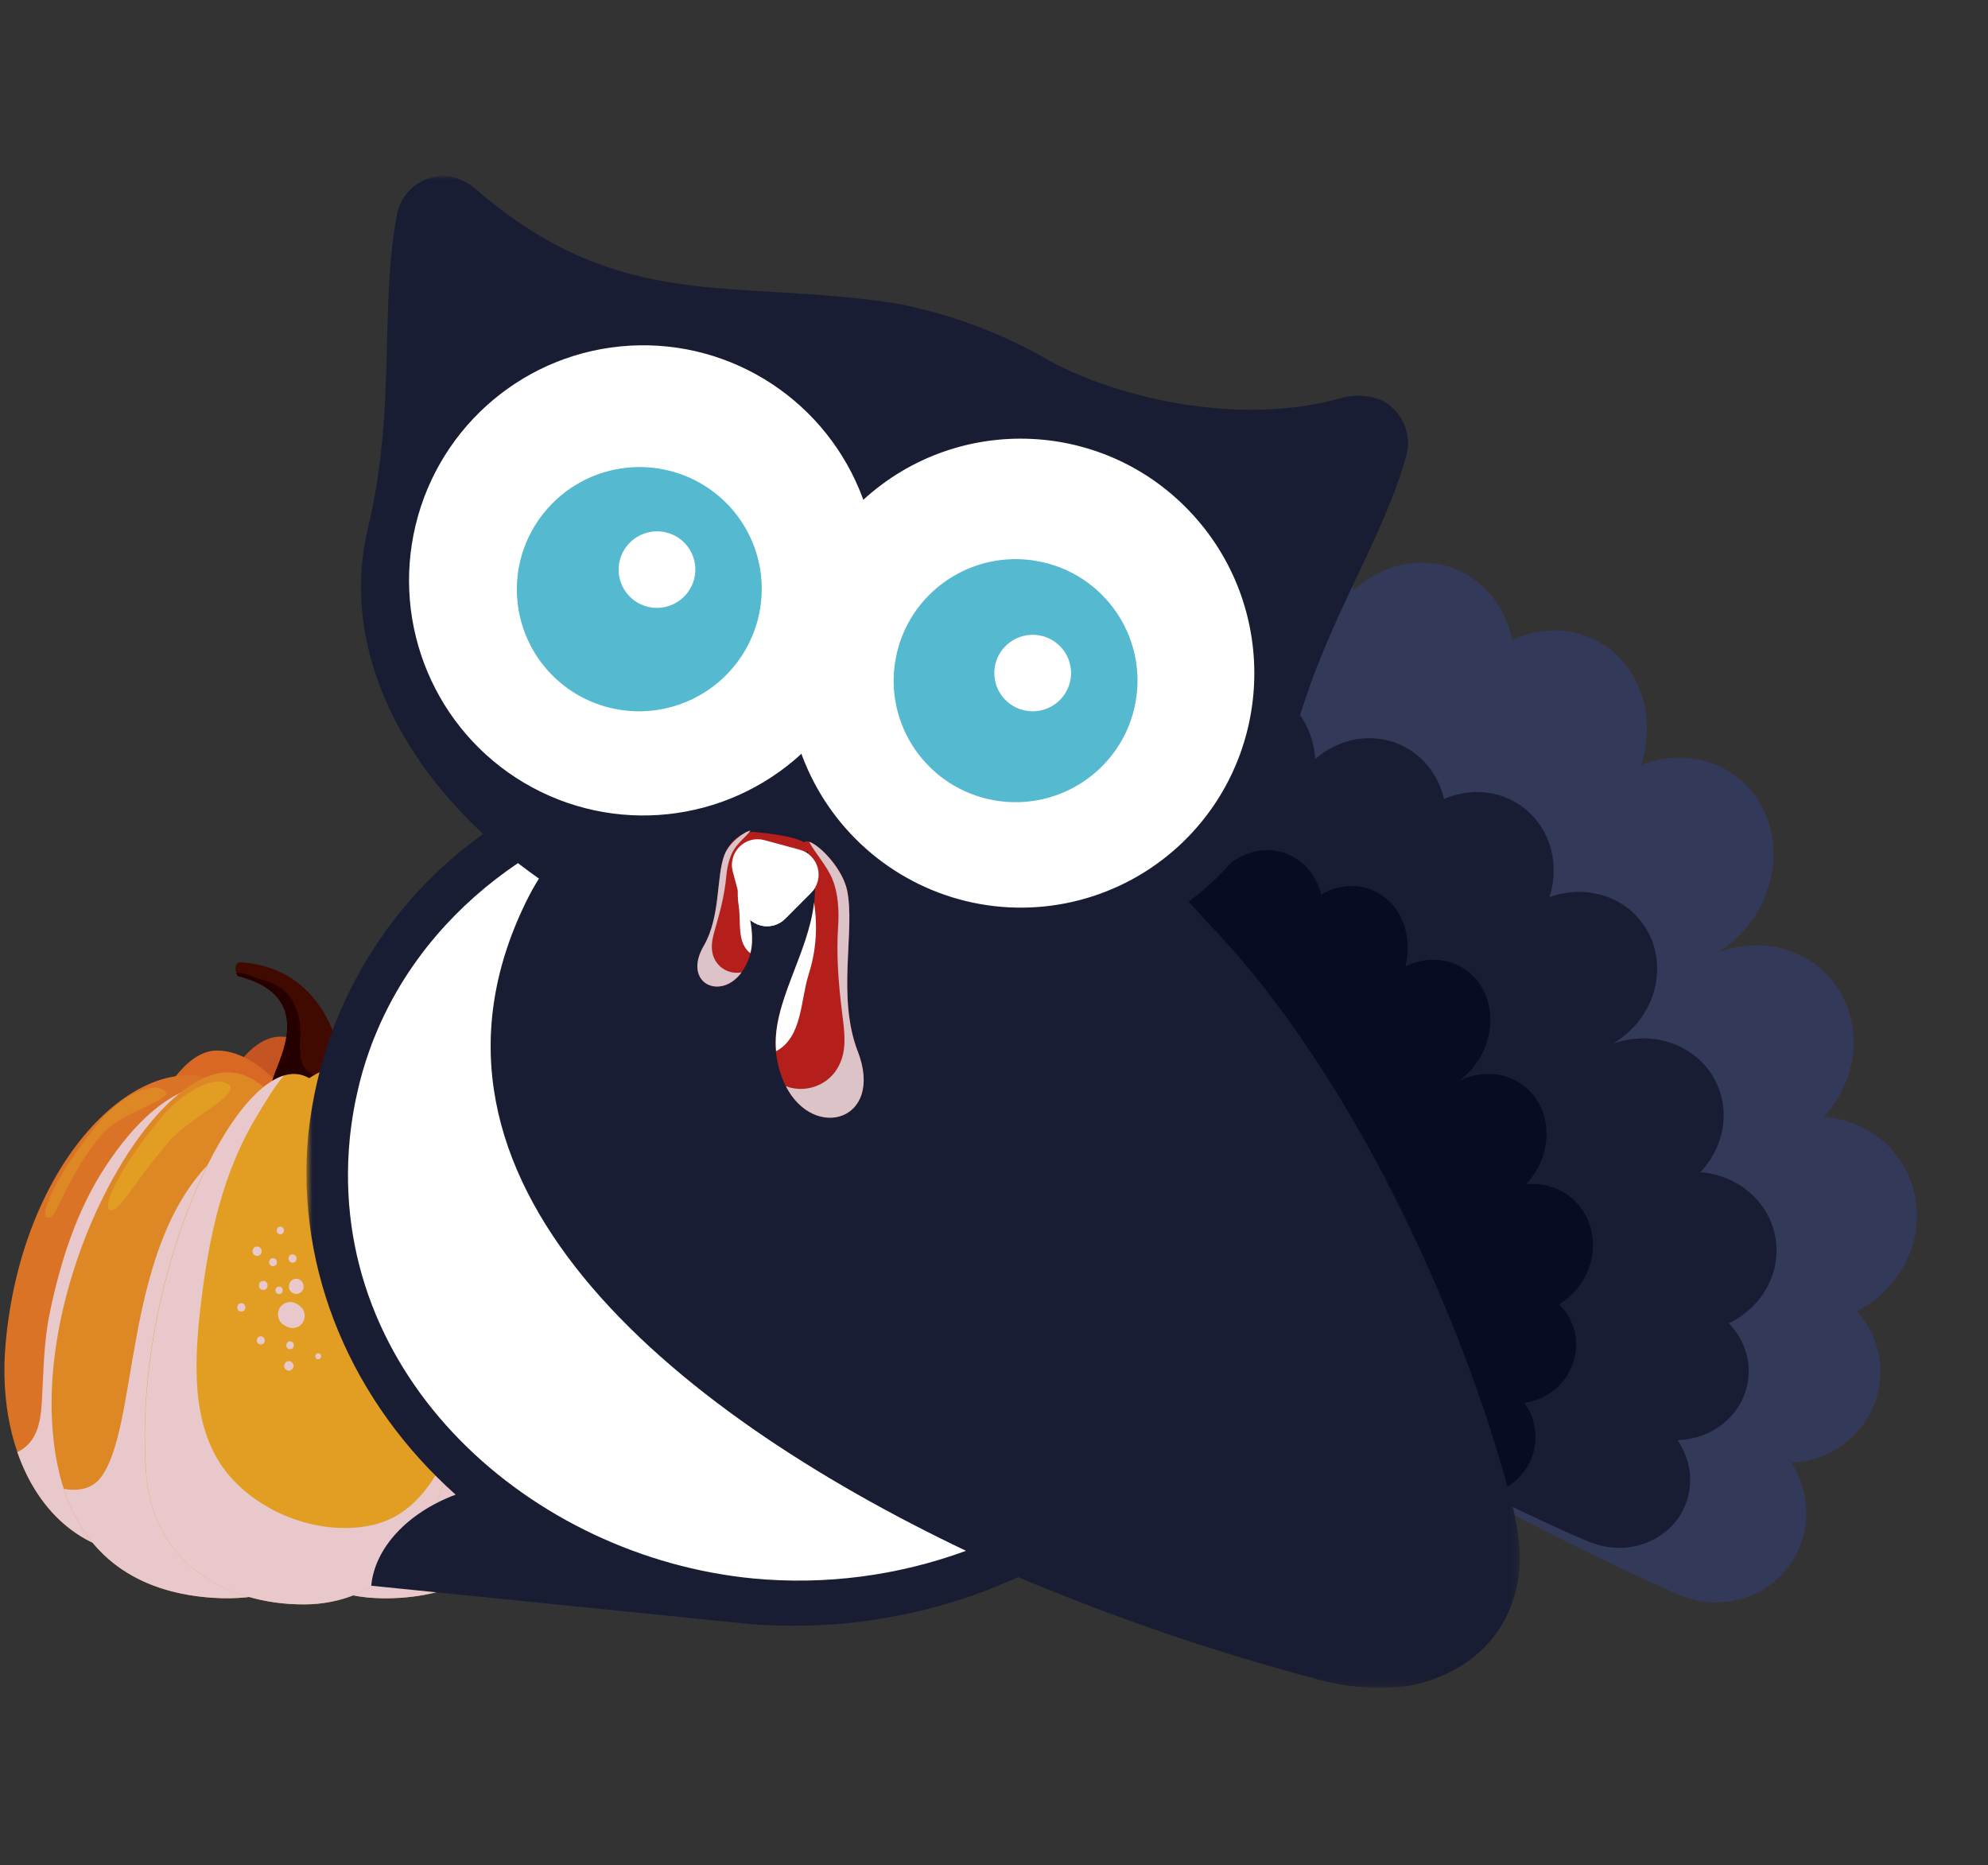<svg width="226" height="212" viewBox="0 0 226 212" fill="none" xmlns="http://www.w3.org/2000/svg">
<rect x="0" y="0" width="226" height="212" fill="#333333" stroke="none"/>
<g clip-path="url(#clip0_3885_1039)">
<g clip-path="url(#clip1_3885_1039)">
<path d="M26.418 161.001C27.148 170.871 31.218 177.061 40.908 176.331C49.208 175.711 54.788 165.531 55.538 155.701C57.008 136.711 47.548 117.891 38.838 117.831C31.618 117.781 24.788 138.911 26.418 161.001Z" fill="#C45421"/>
<path d="M19.488 161.001C20.218 170.871 24.288 177.061 33.978 176.331C42.268 175.711 47.858 165.531 48.608 155.701C50.068 136.711 40.618 117.891 31.908 117.831C24.688 117.781 17.858 138.911 19.488 161.001Z" fill="#C45421"/>
<path d="M33.088 162.58C33.818 172.45 37.888 178.64 47.578 177.91C55.868 177.29 61.458 167.1 62.208 157.28C63.678 138.29 54.218 119.47 45.508 119.41C38.288 119.36 31.458 140.49 33.078 162.58H33.088Z" fill="#D96825"/>
<path d="M12.258 162.58C12.988 172.45 17.058 178.64 26.748 177.91C35.038 177.29 40.628 167.1 41.378 157.28C42.838 138.29 33.388 119.47 24.678 119.41C17.458 119.36 10.628 140.49 12.258 162.58Z" fill="#D96825"/>
<path d="M36.448 158.75C37.278 168.76 41.458 176.75 52.508 176.791C63.848 176.831 70.208 165.81 69.038 152.72C67.188 131.99 54.038 119.03 44.788 122.92C37.118 126.14 34.598 136.35 36.458 158.76L36.448 158.75Z" fill="#DA7325"/>
<g style="mix-blend-mode:multiply">
<path d="M42.678 124.08C43.518 124.25 44.338 124.45 45.128 124.69C48.098 125.59 51.068 127.04 53.398 129.07C70.478 143.93 64.068 163.88 66.098 164.44C66.838 164.64 67.508 164.29 68.118 163.72C65.938 171.44 60.448 176.83 52.508 176.8C41.458 176.76 37.268 168.76 36.448 158.76C34.778 138.56 36.658 128.27 42.668 124.08H42.678Z" fill="#E8C8CA"/>
</g>
<path d="M39.368 122.92C39.798 123.59 34.258 127.87 30.988 123.28C30.308 122.32 37.238 113.52 27.028 110.94C26.638 110.36 26.658 109.37 27.328 109.37C38.558 110.18 38.938 122.25 39.358 122.91L39.368 122.92Z" fill="#400A00"/>
<path d="M27.028 110.951C26.948 110.841 26.898 110.711 26.848 110.571C27.808 110.481 28.558 110.981 29.498 111.251C32.108 112.011 33.358 113.091 33.998 115.741C34.418 117.471 33.608 120.061 34.728 121.531C35.498 122.531 38.168 122.741 39.278 122.701C39.308 122.811 39.328 122.891 39.358 122.921C39.788 123.591 34.248 127.871 30.978 123.281C30.298 122.321 37.228 113.521 27.018 110.941L27.028 110.951Z" fill="#260000"/>
<path d="M29.048 166.06C29.878 176.07 34.508 182.35 45.538 181.61C54.978 180.98 62.358 175.27 63.258 161.1C64.468 141.82 50.528 118.47 41.728 122.3C34.098 125.62 27.198 143.65 29.048 166.06Z" fill="#DD8725"/>
<g style="mix-blend-mode:multiply">
<path d="M39.078 124.08C39.428 124.34 39.748 124.65 40.138 124.85C58.628 134.65 50.888 171.27 54.888 173.73C58.538 175.97 60.798 170.69 61.498 170.03C58.628 177.76 52.668 181.14 45.538 181.62C34.508 182.36 29.878 176.07 29.048 166.07C27.418 146.3 32.598 129.95 39.078 124.09V124.08Z" fill="#E8C8CA"/>
</g>
<path d="M33.228 158.75C32.398 168.76 28.218 176.75 17.168 176.79C5.828 176.83 -0.532 165.81 0.638 152.72C2.488 131.98 15.638 119.02 24.888 122.91C32.558 126.13 35.068 136.34 33.218 158.75H33.228Z" fill="#DA7325"/>
<g style="mix-blend-mode:multiply">
<path d="M2.198 164.94C4.228 163.82 4.618 161.61 4.748 159.47C4.958 155.99 4.948 152.64 5.658 149.22C6.888 143.34 8.728 137.51 12.078 132.47C14.998 128.07 19.258 123.31 24.918 123.06C24.978 123.06 25.028 123.03 25.068 123C32.598 126.31 35.048 136.53 33.218 158.75C32.388 168.76 28.208 176.75 17.158 176.79C9.688 176.82 4.388 172.05 1.968 165.05C2.048 165.01 2.118 164.98 2.198 164.94Z" fill="#E8C8CA"/>
</g>
<path d="M40.638 166.061C39.808 176.071 35.178 182.351 24.148 181.611C14.708 180.981 6.598 175.821 5.908 161.381C4.978 142.071 19.158 118.471 27.958 122.301C35.588 125.621 42.488 143.651 40.638 166.061Z" fill="#DD8725"/>
<g style="mix-blend-mode:multiply">
<path d="M11.418 168C15.758 162.35 13.958 143.05 23.298 132.75C26.338 129.49 30.718 129.61 34.848 129.81C39.118 137.76 41.878 150.91 40.628 166.06C39.798 176.07 35.168 182.35 24.138 181.61C16.668 181.11 10.038 177.77 7.248 169.24C8.778 169.5 10.398 169.31 11.418 167.99V168Z" fill="#E8C8CA"/>
</g>
<path d="M16.638 167.73C17.468 177.74 25.868 182.36 34.508 182.36C43.148 182.36 49.598 175.88 51.078 164.95C53.638 146.03 45.348 121.09 39.238 121.09C38.008 121.09 36.618 121.6 35.148 122.55C27.568 118.13 14.778 145.32 16.628 167.73H16.638Z" fill="#E19E23"/>
<path d="M45.858 135.68C44.498 131.42 43.968 127.1 41.198 123.54C40.538 122.7 39.808 121.86 39.018 121.1C39.088 121.1 39.168 121.09 39.238 121.09C45.148 121.09 53.098 144.42 51.288 163.07C50.148 162.09 48.108 142.78 45.858 135.69V135.68Z" fill="#E4B021"/>
<g style="mix-blend-mode:multiply">
<path d="M32.288 122.25C31.118 123.6 30.198 125.23 29.318 126.66C25.398 133.04 23.798 140.34 22.898 147.72C22.098 154.31 21.458 162.51 26.188 167.87C29.918 172.11 36.278 174.48 41.898 173.44C46.708 172.54 49.168 168.78 51.118 164.75C51.118 164.82 51.098 164.89 51.088 164.96C49.608 175.88 43.158 182.37 34.518 182.37C25.878 182.37 17.478 177.75 16.648 167.74C15.018 147.98 24.768 124.49 32.298 122.26L32.288 122.25Z" fill="#E8C8CA"/>
</g>
<g style="mix-blend-mode:multiply">
<path d="M31.638 149.071C31.638 149.071 31.638 149.041 31.648 149.021C31.758 148.551 32.168 148.181 32.618 148.051C33.258 147.861 33.798 148.161 34.238 148.591C34.778 149.121 34.768 150.021 34.238 150.551C33.768 151.021 33.028 151.081 32.488 150.721C31.818 150.471 31.478 149.751 31.638 149.061V149.071Z" fill="#E8C8CA"/>
<path d="M32.848 146.181C32.878 145.731 33.198 145.351 33.678 145.351C34.158 145.351 34.478 145.731 34.508 146.181C34.508 146.201 34.508 146.231 34.508 146.251C34.538 146.701 34.108 147.081 33.678 147.081C33.248 147.081 32.818 146.701 32.848 146.251C32.848 146.231 32.848 146.201 32.848 146.181Z" fill="#E8C8CA"/>
<path d="M31.728 146.241C32.278 146.241 32.278 147.091 31.728 147.091C31.178 147.091 31.178 146.241 31.728 146.241Z" fill="#E8C8CA"/>
<path d="M29.928 145.601C30.578 145.601 30.578 146.621 29.928 146.621C29.279 146.621 29.279 145.601 29.928 145.601Z" fill="#E8C8CA"/>
<path d="M31.038 143.01C31.628 143.01 31.628 143.92 31.038 143.92C30.448 143.92 30.448 143.01 31.038 143.01Z" fill="#E8C8CA"/>
<path d="M33.258 142.581C33.858 142.581 33.858 143.521 33.258 143.521C32.658 143.521 32.648 142.581 33.258 142.581Z" fill="#E8C8CA"/>
<path d="M31.868 139.431C32.418 139.431 32.418 140.291 31.868 140.291C31.318 140.291 31.318 139.431 31.868 139.431Z" fill="#E8C8CA"/>
<path d="M29.228 141.691C29.918 141.691 29.918 142.761 29.228 142.761C28.538 142.761 28.538 141.691 29.228 141.691Z" fill="#E8C8CA"/>
<path d="M27.428 148.13C28.038 148.13 28.038 149.08 27.428 149.08C26.818 149.08 26.818 148.13 27.428 148.13Z" fill="#E8C8CA"/>
<path d="M29.648 151.901C30.248 151.901 30.248 152.821 29.648 152.821C29.048 152.821 29.048 151.901 29.648 151.901Z" fill="#E8C8CA"/>
<path d="M32.378 155.001C32.378 155.001 32.398 154.971 32.408 154.951C32.618 154.631 33.058 154.631 33.268 154.951C33.278 154.971 33.288 154.981 33.298 155.001C33.528 155.341 33.228 155.801 32.838 155.801C32.448 155.801 32.148 155.341 32.378 155.001Z" fill="#E8C8CA"/>
<path d="M36.178 153.821C36.618 153.821 36.618 154.501 36.178 154.501C35.738 154.501 35.738 153.821 36.178 153.821Z" fill="#E8C8CA"/>
<path d="M32.978 152.471C33.548 152.471 33.548 153.361 32.978 153.361C32.408 153.361 32.408 152.471 32.978 152.471Z" fill="#E8C8CA"/>
</g>
<path d="M39.998 134.441C39.488 137.931 39.388 142.581 41.388 142.581C43.388 142.581 45.518 139.681 44.998 136.191C43.678 127.351 39.468 122.241 38.398 122.991C37.468 123.651 40.938 127.971 39.998 134.431V134.441Z" fill="#E4B021"/>
<path d="M19.248 129.721C21.538 127.041 27.618 124.291 25.928 123.221C24.238 122.161 20.668 124.241 18.398 126.941C13.518 132.751 11.328 137.631 12.638 137.561C13.778 137.501 15.008 134.671 19.258 129.711L19.248 129.721Z" fill="#E19E23"/>
<path d="M11.568 128.961C13.828 126.251 20.308 124.941 18.608 123.891C16.908 122.851 13.358 124.981 11.128 127.711C6.328 133.591 4.198 138.491 5.508 138.411C6.648 138.341 7.388 133.971 11.568 128.951V128.961Z" fill="#DD8725"/>
<path d="M50.308 129.72C48.008 127.04 43.628 123.22 43.628 123.22C43.628 123.22 48.888 124.24 51.158 126.94C56.038 132.75 58.228 137.63 56.918 137.56C55.778 137.5 54.548 134.67 50.308 129.71V129.72Z" fill="#E19E23"/>
<path d="M57.988 128.961C55.728 126.251 49.248 124.941 50.948 123.891C52.648 122.851 56.198 124.981 58.428 127.711C63.228 133.591 65.358 138.491 64.048 138.411C62.908 138.341 62.168 133.971 57.988 128.951V128.961Z" fill="#DD8725"/>
</g>
<path d="M117.021 73.838C116.649 80.724 108.547 137.321 102.352 137.121C96.162 136.923 94.214 80.011 94.588 73.118C94.96 66.231 100.285 60.802 106.481 61.002C112.676 61.202 117.396 66.945 117.021 73.838Z" fill="#333958"/>
<path d="M134.944 67.804C134.572 74.691 126.47 131.287 120.275 131.087C114.079 130.887 112.137 73.977 112.511 67.084C112.883 60.197 118.207 54.774 124.404 54.968C130.599 55.168 135.317 60.917 134.944 67.804Z" fill="#333958"/>
<path d="M153.452 71.088C151.769 77.798 133.059 131.866 127.06 130.378C121.059 128.896 130.043 72.427 131.727 65.716C133.403 59.01 139.632 54.777 145.635 56.253C151.635 57.735 155.142 64.379 153.46 71.084L153.452 71.088Z" fill="#333958"/>
<path d="M170.966 81.063C168.123 87.359 140.19 137.119 134.586 134.491C128.983 131.863 147.833 77.849 150.672 71.544C153.514 65.248 160.357 62.272 165.961 64.9C171.565 67.528 173.802 74.764 170.966 81.063Z" fill="#333958"/>
<path d="M184.765 90.61C180.832 96.251 144.4 139.749 139.416 136.038C134.426 132.326 162.771 82.813 166.705 77.166C170.634 71.517 177.864 69.956 182.853 73.668C187.843 77.381 188.692 84.967 184.765 90.61Z" fill="#333958"/>
<path d="M196.491 107.415C191.146 111.605 144.116 141.965 140.473 136.834C136.832 131.698 177.942 93.01 183.3 88.817C188.645 84.627 195.937 85.392 199.584 90.531C203.225 95.668 201.847 103.228 196.495 107.423L196.491 107.415Z" fill="#333958"/>
<path d="M203.221 129.978C197.126 132.82 145 151.446 142.59 145.55C140.179 139.66 188.403 111.472 194.492 108.628C200.579 105.79 207.477 108.264 209.887 114.16C212.298 120.05 209.316 127.135 203.227 129.979L203.221 129.978Z" fill="#333958"/>
<path d="M207.34 150.246C200.783 151.274 146.123 154.531 145.361 148.13C144.597 141.736 198.016 128.102 204.579 127.075C211.14 126.055 217.075 130.408 217.839 136.802C218.603 143.196 213.903 149.22 207.342 150.24L207.34 150.246Z" fill="#333958"/>
<path d="M201.884 166.186C196.159 165.454 149.681 154.914 150.475 149.295C151.269 143.676 199.036 145.11 204.757 145.834C210.476 146.564 214.473 151.71 213.674 157.322C212.88 162.941 207.605 166.909 201.886 166.18L201.884 166.186Z" fill="#333958"/>
<path d="M191.457 181.49C186.052 179.492 143.091 158.699 145.022 153.363C146.947 148.026 193.04 160.152 198.445 162.15C203.85 164.147 206.667 170.1 204.735 175.436C202.808 180.779 196.862 183.487 191.457 181.49Z" fill="#333958"/>
<path d="M119.821 91.135C119.588 96.477 113.601 140.301 108.597 140.081C103.591 139.867 101.458 95.694 101.691 90.353C101.925 85.011 106.172 80.855 111.178 81.069C116.184 81.284 120.057 85.788 119.817 91.128L119.821 91.135Z" fill="#191D33"/>
<path d="M134.236 86.63C134.003 91.972 128.016 135.796 123.012 135.576C118.006 135.361 115.873 91.189 116.106 85.847C116.34 80.506 120.587 76.35 125.593 76.564C130.599 76.779 134.466 81.281 134.232 86.623L134.236 86.63Z" fill="#191D33"/>
<path d="M149.227 89.366C147.935 94.557 133.353 136.313 128.493 135.103C123.633 133.893 130.326 90.171 131.622 84.988C132.913 79.797 137.905 76.576 142.765 77.786C147.625 78.996 150.522 84.183 149.231 89.374L149.227 89.366Z" fill="#191D33"/>
<path d="M163.471 97.278C161.238 102.137 139.163 140.461 134.613 138.367C130.062 136.273 144.752 94.553 146.984 89.695C149.217 84.836 154.718 82.595 159.268 84.689C163.819 86.783 165.703 92.419 163.471 97.278Z" fill="#191D33"/>
<path d="M174.714 104.814C171.594 109.153 142.592 142.537 138.526 139.608C134.46 136.68 156.865 98.547 159.985 94.208C163.106 89.868 168.928 88.723 172.994 91.651C177.06 94.58 177.829 100.473 174.707 104.818L174.714 104.814Z" fill="#191D33"/>
<path d="M184.351 117.967C180.069 121.168 142.379 144.251 139.391 140.232C136.397 136.212 169.225 106.602 173.513 103.403C177.795 100.203 183.688 100.871 186.682 104.891C189.677 108.912 188.633 114.767 184.353 117.961L184.351 117.967Z" fill="#191D33"/>
<path d="M190.01 135.542C185.117 137.682 143.191 151.624 141.182 147.022C139.178 142.429 177.852 121.04 182.746 118.894C187.641 116.748 193.23 118.739 195.234 123.333C197.239 127.927 194.899 133.394 190.01 135.542Z" fill="#191D33"/>
<path d="M193.539 151.305C188.252 152.035 144.125 154.022 143.447 149.048C142.766 144.08 185.789 134.031 191.076 133.301C196.363 132.571 201.204 136.006 201.882 140.98C202.562 145.948 198.826 150.575 193.533 151.304L193.539 151.305Z" fill="#191D33"/>
<path d="M189.289 163.614C184.66 162.992 147.008 154.351 147.591 150.003C148.174 145.654 186.78 147.24 191.411 147.857C196.041 148.48 199.319 152.509 198.73 156.856C198.145 161.21 193.92 164.231 189.289 163.614Z" fill="#191D33"/>
<path d="M181.016 175.388C176.633 173.785 141.722 157.234 143.225 153.108C144.729 148.982 182.084 158.849 186.474 160.454C190.858 162.057 193.193 166.699 191.684 170.824C190.18 174.95 185.4 176.992 181.016 175.388Z" fill="#191D33"/>
<path d="M116.4 105.069C116.416 109.418 113.471 145.372 109.643 145.551C105.813 145.735 102.559 110.077 102.537 105.726C102.52 101.383 105.608 97.707 109.436 97.528C113.258 97.348 116.378 100.719 116.4 105.069Z" fill="#080C22"/>
<path d="M127.231 100.388C127.247 104.737 124.302 140.691 120.474 140.87C116.644 141.054 113.39 105.396 113.368 101.045C113.346 96.695 116.439 93.026 120.267 92.847C124.095 92.668 127.215 96.039 127.231 100.388Z" fill="#080C22"/>
<path d="M138.77 101.538C137.981 105.834 128.387 140.729 124.634 140.094C120.88 139.459 124.376 103.537 125.174 99.237C125.966 94.935 129.653 91.97 133.407 92.605C137.166 93.242 139.562 97.235 138.764 101.536L138.77 101.538Z" fill="#080C22"/>
<path d="M149.931 106.937C148.408 111.038 132.976 143.675 129.424 142.308C125.873 140.935 135.545 106.062 137.066 101.967C138.594 97.868 142.705 95.662 146.255 97.035C149.805 98.408 151.445 102.84 149.923 106.941L149.931 106.937Z" fill="#080C22"/>
<path d="M158.784 112.249C156.563 115.988 135.666 145.117 132.455 143.032C129.244 140.946 144.934 108.434 147.155 104.694C149.376 100.954 153.782 99.609 156.988 101.693C160.199 103.779 161.001 108.501 158.78 112.241L158.784 112.249Z" fill="#080C22"/>
<path d="M166.627 122.224C163.479 125.121 135.573 146.526 133.136 143.479C130.705 140.434 154.66 114.091 157.815 111.191C160.962 108.294 165.488 108.411 167.925 111.458C170.356 114.503 169.776 119.322 166.628 122.218L166.627 122.224Z" fill="#080C22"/>
<path d="M171.593 136.067C167.94 138.154 136.46 152.44 134.762 148.853C133.063 145.272 161.784 125.174 165.438 123.087C169.091 120.999 173.43 122.212 175.133 125.8C176.832 129.381 175.247 133.98 171.593 136.067Z" fill="#080C22"/>
<path d="M174.99 149.204C170.984 150.173 137.39 154.929 136.684 150.945C135.985 146.963 168.435 135.752 172.448 134.784C176.455 133.814 180.281 136.257 180.981 140.239C181.686 144.223 179.003 148.236 174.99 149.204Z" fill="#080C22"/>
<path d="M172.201 159.488C168.643 159.313 139.592 154.993 139.883 151.423C140.166 147.856 169.68 146.392 173.24 146.561C176.792 146.735 179.441 149.769 179.158 153.336C178.867 156.906 175.755 159.656 172.203 159.482L172.201 159.488Z" fill="#080C22"/>
<path d="M166.323 169.62C162.917 168.633 135.671 157.702 136.671 154.248C137.664 150.799 166.53 156.137 169.942 157.125C173.348 158.111 175.296 161.71 174.303 165.16C173.305 168.608 169.735 170.608 166.329 169.621L166.323 169.62Z" fill="#080C22"/>
<path d="M96.5 37.5H57L43.5 59.5L45 78L62 94.5L72.5 105.5L99 106.5L129 103L145 87.5L147.5 64.5L129 48.5L96.5 37.5Z" fill="white"/>
<mask id="mask0_3885_1039" style="mask-type:alpha" maskUnits="userSpaceOnUse" x="34" y="20" width="139" height="172">
<path d="M34.838 20H172.779V191.841H34.838V20Z" fill="white"/>
</mask>
<g mask="url(#mask0_3885_1039)">
<path d="M40.203 116.724C41.018 111.4 53.104 99.49 59.045 94.2L71.267 105.974L91.128 157.164C99.106 161.942 114.655 172.316 113.025 175.592C110.988 179.687 103.859 180.711 96.729 182.759C89.6 184.806 75.85 179.176 66.174 177.128C56.499 175.08 44.277 157.676 40.203 151.021C36.129 144.366 39.184 123.378 40.203 116.724Z" fill="white"/>
<path fill-rule="evenodd" clip-rule="evenodd" d="M133.987 96.179C127.459 102.171 118.387 104.507 109.795 102.419C101.203 100.323 94.203 94.083 91.131 85.755V85.659C82.499 93.611 69.691 94.963 59.595 88.987C49.499 83.011 44.491 71.107 47.251 59.675C50.011 48.243 59.899 39.963 71.603 39.291C83.307 38.619 94.075 45.707 98.123 56.747V56.827C108.955 46.907 125.739 47.675 135.627 58.531C145.523 69.387 144.787 86.235 133.987 96.179ZM83.203 98.323C83.203 97.555 83.507 96.811 84.059 96.251C84.795 95.507 85.875 95.219 86.883 95.491C87.891 95.763 90.899 96.579 90.899 96.579C91.907 96.851 92.691 97.643 92.963 98.651C93.235 99.667 92.947 100.747 92.203 101.483L89.259 104.435C88.523 105.171 87.451 105.459 86.443 105.187C85.435 104.915 84.651 104.123 84.387 103.115L83.307 99.083C83.243 98.835 83.203 98.579 83.203 98.323ZM85.619 179.419C60.435 176.987 37.17 156.491 39.755 129.499C39.803 128.979 39.867 128.459 39.939 127.947C40.107 126.675 40.331 125.427 40.611 124.211C40.97 122.571 41.427 120.987 41.979 119.451C42.283 118.579 42.619 117.731 42.987 116.891C46.355 109.123 51.979 102.771 58.883 98.107C59.659 98.707 60.451 99.291 61.267 99.867L61.275 99.859L61.283 99.875L61.267 99.867C60.715 100.747 60.211 101.659 59.763 102.587C44.427 134.067 75.979 160.163 109.819 176.275C102.083 179.115 93.819 180.195 85.619 179.419ZM172.643 175.035C172.547 174.203 172.307 172.691 172.091 171.747C167.331 152.571 154.739 122.747 136.995 104.563C136.379 103.859 135.755 103.155 135.115 102.491C140.843 98.275 144.931 92.195 146.699 85.291C150.027 71.635 156.667 62.651 159.763 52.203C160.643 49.651 159.555 46.835 157.187 45.555C155.747 44.931 154.131 44.803 152.611 45.203C140.555 48.699 125.891 44.931 118.563 40.571C113.37 37.667 107.747 35.619 101.907 34.499C83.283 31.595 70.907 35.707 54.515 21.875C53.587 20.947 52.403 20.315 51.115 20.043C48.147 19.667 45.443 21.771 45.067 24.739C43.139 35.451 45.067 46.451 41.819 60.091C38.923 72.195 44.267 84.899 54.931 94.795C48.723 99.211 43.739 104.987 40.283 111.595C39.707 112.683 39.17 113.803 38.683 114.939C38.219 116.019 37.795 117.123 37.419 118.235C36.907 119.699 36.475 121.195 36.115 122.707C35.627 124.739 35.275 126.803 35.051 128.907C33.539 144.643 40.179 159.523 51.795 169.891C46.37 171.923 42.611 175.907 42.203 180.243L85.139 184.587C95.627 185.451 106.163 183.627 115.747 179.267C126.675 183.875 137.907 187.723 149.37 190.771C152.875 191.795 156.555 192.091 160.179 191.627C165.027 190.675 169.091 188.067 171.259 183.731C172.555 181.027 173.043 178.011 172.643 175.035Z" fill="#191D33"/>
</g>
<path fill-rule="evenodd" clip-rule="evenodd" d="M117.935 63.779H117.936C125.468 65.142 130.462 72.331 129.09 79.837C127.72 87.343 120.503 92.322 112.972 90.959C105.44 89.595 100.446 82.406 101.817 74.902C103.186 67.396 110.404 62.416 117.935 63.779ZM113.042 76.746C113.175 79.144 115.234 80.978 117.639 80.844C120.046 80.71 121.887 78.658 121.753 76.261C121.619 73.863 119.561 72.029 117.155 72.162C114.75 72.297 112.908 74.349 113.042 76.746Z" fill="#55B9D0"/>
<path fill-rule="evenodd" clip-rule="evenodd" d="M71.188 53.173L71.197 53.172C76.795 52.562 82.202 55.373 84.898 60.296C87.593 65.219 87.046 71.282 83.512 75.659C79.977 80.038 74.151 81.867 68.75 80.295C63.349 78.723 59.437 74.059 58.838 68.479L58.835 68.469C58.023 60.855 63.551 54.009 71.188 53.173ZM70.581 66.217C71.392 68.477 73.887 69.65 76.156 68.837C78.424 68.023 79.605 65.532 78.796 63.273C77.985 61.012 75.49 59.839 73.221 60.652C70.953 61.466 69.771 63.956 70.581 66.217Z" fill="#55B9D0"/>
<path d="M82.353 97.177C82.994 95.483 84.362 94.558 85.652 94.558C93.995 95.327 91.824 96.881 91.278 97.177C94.641 99.094 84.386 97.784 84.362 98.328C84.207 101.866 86.237 105.557 85.224 108.674C83.376 114.375 77.191 112.373 79.997 107.519C81.947 104.148 81.399 99.684 82.35 97.177L82.353 97.177Z" fill="#B41F1C"/>
<g style="mix-blend-mode:soft-light">
<path d="M83.988 103.045C83.729 101.389 83.894 99.825 84.373 98.304C84.21 101.728 86.092 105.293 85.305 108.348C83.735 107.166 84.253 104.758 83.985 103.045L83.988 103.045Z" fill="white"/>
</g>
<g style="mix-blend-mode:multiply">
<path d="M80.001 107.519C81.951 104.149 81.403 99.685 82.354 97.178C82.872 95.814 84.593 94.513 85.326 94.41C84.735 95.173 83.917 95.784 83.412 96.62C82.896 97.473 82.659 98.593 82.567 99.584C82.391 101.514 81.958 103.274 81.429 105.127C81.185 105.98 80.868 106.943 80.928 107.845C81.061 109.831 82.8 110.827 84.305 110.522C81.91 113.801 77.555 111.74 79.997 107.519L80.001 107.519Z" fill="#DBC3C8"/>
</g>
<path d="M96.302 101.212C95.667 98.145 91.825 94.734 91.379 95.843C95.827 104.507 87.072 112.43 88.277 120.068C89.885 130.307 100.992 128.568 97.518 119.514C95.102 113.229 97.251 105.752 96.308 101.213L96.302 101.212Z" fill="#B41F1C"/>
<g style="mix-blend-mode:soft-light">
<path d="M91.916 110.79C92.809 108.031 92.952 105.316 92.546 102.588C91.896 108.48 87.713 114.057 88.227 119.489C91.229 117.897 90.999 113.644 91.922 110.791L91.916 110.79Z" fill="white"/>
</g>
<g style="mix-blend-mode:multiply">
<path d="M97.511 119.514C95.096 113.228 97.244 105.752 96.302 101.213C95.787 98.743 93.2 96.054 91.976 95.679C92.78 97.142 94.011 98.408 94.645 99.973C95.295 101.569 95.395 103.546 95.283 105.264C95.061 108.609 95.321 111.732 95.722 115.041C95.906 116.564 96.187 118.295 95.84 119.818C95.074 123.175 91.832 124.403 89.345 123.473C92.545 129.724 100.542 127.387 97.517 119.515L97.511 119.514Z" fill="#DBC3C8"/>
</g>
<path d="M84.059 96.251C83.507 96.811 83.203 97.555 83.203 98.323C83.203 98.579 83.243 98.835 83.307 99.083L84.387 103.115C84.651 104.123 85.435 104.915 86.443 105.187C87.451 105.459 88.523 105.171 89.259 104.435L92.203 101.483C92.947 100.747 93.235 99.667 92.963 98.651C92.691 97.643 91.907 96.851 90.899 96.579C90.899 96.579 87.891 95.763 86.883 95.491C85.875 95.219 84.795 95.507 84.059 96.251Z" fill="white"/>
</g>
<defs>
<clipPath id="clip0_3885_1039">
<rect width="226" height="212" fill="white"/>
</clipPath>
<clipPath id="clip1_3885_1039">
<rect width="68.68" height="72.97" fill="white" transform="matrix(-1 0 0 1 69.178 109.38)"/>
</clipPath>
</defs>
</svg>
